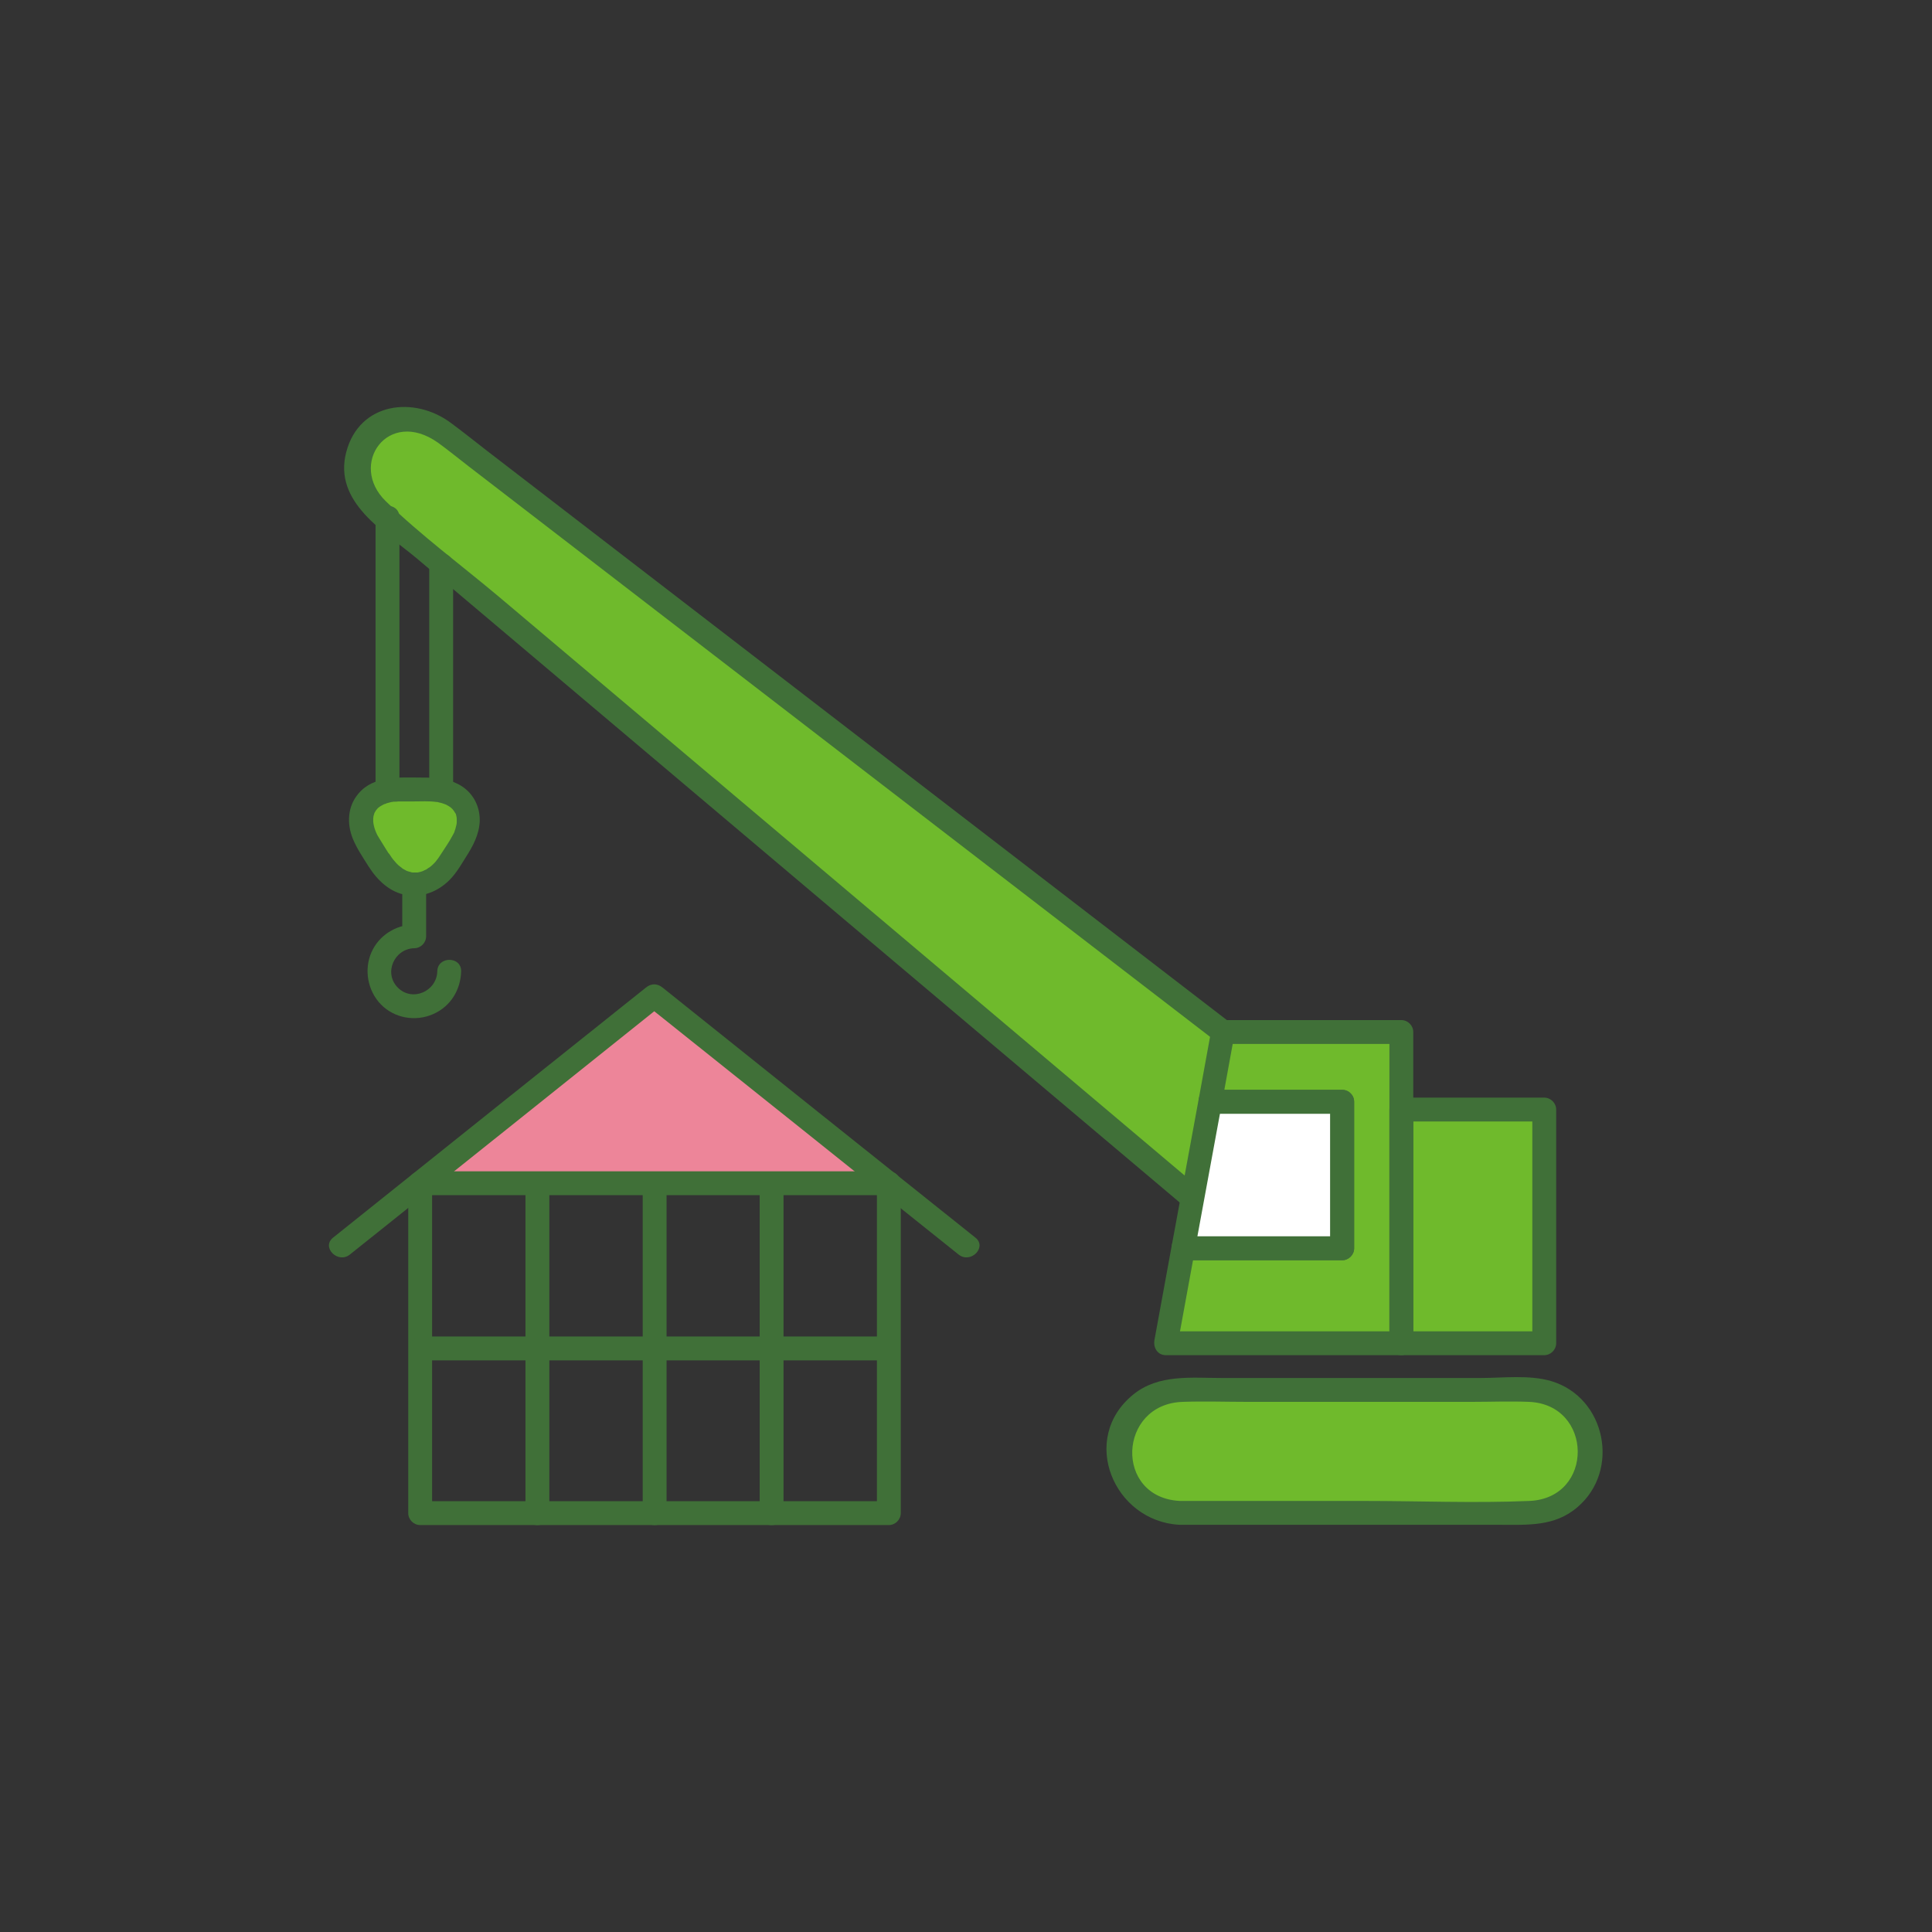 <?xml version="1.0" encoding="UTF-8"?>
<svg id="_レイヤー_1" data-name="レイヤー_1" xmlns="http://www.w3.org/2000/svg" version="1.1" viewBox="0 0 74.49 74.49">
  <rect x="0" y="0" width="74.49" height="74.49" fill="#333333" stroke="none"/>
  <!-- Generator: Adobe Illustrator 29.2.1, SVG Export Plug-In . SVG Version: 2.1.0 Build 116)  -->
  <defs>
    <style>
      .st0 {
        fill: #ed8599;
      }

      .st1 {
        fill: #fff;
      }

      .st2 {
        fill: #407038;
      }

      .st3 {
        fill: #6fba2c;
      }
    </style>
  </defs>
  <path class="st3" d="M45.49,58.33c-1.31,0-2.37-1.06-2.37-2.37s1.06-2.37,2.37-2.37h13.51c1.31,0,2.37,1.06,2.37,2.37s-1.06,2.37-2.37,2.37h-13.51Z"/>
  <rect class="st3" x="54.03" y="42.79" width="5.51" height="9"/>
  <g>
    <polygon class="st3" points="47.15 39.79 46.66 42.48 51.75 42.48 51.75 48.13 45.62 48.13 44.95 51.79 54.03 51.79 54.03 39.79 47.15 39.79"/>
    <polygon class="st1" points="51.75 42.48 46.66 42.48 45.62 48.13 51.75 48.13 51.75 42.48"/>
  </g>
  <path class="st3" d="M45.92,46.12L14.3,19.44c-.77-.77-.77-2.02,0-2.79s2.02-.77,2.79,0l30.1,23.16"/>
  <path class="st3" d="M14.62,33.18c.75,1.19,1.97,1.19,2.71,0l.37-.59c.75-1.19.21-2.16-1.19-2.16h-1.06c-1.4,0-1.94.97-1.19,2.16l.37.59Z"/>
  <path class="st2" d="M45.49,57.87c-2.54-.13-2.39-3.74.11-3.82.83-.03,1.66,0,2.49,0h8.65c.73,0,1.47-.03,2.21,0,2.48.1,2.53,3.71.02,3.82-2.12.09-4.25,0-6.37,0h-7.11c-.59,0-.59.92,0,.92h12.31c1.08,0,2.14.08,3.02-.68,1.66-1.41,1.1-4.23-1.01-4.86-.84-.25-1.87-.12-2.74-.12h-9.94c-1.18,0-2.46-.16-3.44.64-2.09,1.7-.75,4.89,1.79,5.02.59.03.59-.89,0-.92Z"/>
  <path class="st2" d="M54.03,52.25h5.51c.25,0,.46-.21.46-.46,0-2.63,0-5.26,0-7.89v-1.12c0-.25-.21-.46-.46-.46h-5.51c-.25,0-.46.21-.46.46,0,2.63,0,5.26,0,7.89v1.12c0,.59.92.59.92,0,0-2.63,0-5.26,0-7.89v-1.12l-.46.46h5.51l-.46-.46c0,2.63,0,5.26,0,7.89v1.12l.46-.46h-5.51c-.59,0-.59.92,0,.92Z"/>
  <g>
    <path class="st2" d="M46.71,39.67l-.49,2.69c-.05.29.12.58.44.58h5.09l-.46-.46v5.65l.46-.46h-6.13c-.19,0-.41.14-.44.34-.22,1.22-.45,2.44-.67,3.66-.05.29.12.58.44.58h9.08c.25,0,.46-.21.46-.46v-12c0-.25-.21-.46-.46-.46h-6.88c-.59,0-.59.92,0,.92h6.88l-.46-.46v12l.46-.46h-9.08l.44.58c.22-1.22.45-2.44.67-3.66l-.44.34h6.13c.25,0,.46-.21.46-.46v-5.65c0-.25-.21-.46-.46-.46h-5.09l.44.58.49-2.69c.11-.58-.78-.83-.89-.24Z"/>
    <path class="st2" d="M51.75,42.02h-5.09c-.19,0-.41.14-.44.34-.3,1.65-.61,3.3-.91,4.95l-.13.7c-.05.29.12.58.44.58h6.13c.25,0,.46-.21.46-.46v-5.65c0-.59-.92-.59-.92,0v5.65l.46-.46h-6.13l.44.58c.3-1.65.61-3.3.91-4.95l.13-.7-.44.34h5.09c.59,0,.59-.92,0-.92Z"/>
  </g>
  <path class="st2" d="M46.24,45.8c-9-7.59-17.99-15.19-26.99-22.78-1.45-1.22-3.01-2.37-4.37-3.69-1.47-1.42.08-3.63,2.01-2.26.4.29.79.61,1.18.91,5.14,3.96,10.28,7.91,15.42,11.87,4.49,3.45,8.98,6.91,13.47,10.36.47.36.93-.44.46-.79-9.56-7.35-19.12-14.71-28.67-22.06-.45-.35-.9-.71-1.36-1.05-1.4-1.05-3.53-.82-4.04,1.12s1.48,3.06,2.72,4.1l16.28,13.75c4.42,3.73,8.83,7.45,13.25,11.18.45.38,1.1-.27.65-.65h0Z"/>
  <path class="st2" d="M14.22,33.42c.33.52.82.99,1.45,1.09s1.22-.14,1.66-.58c.3-.3.5-.68.73-1.04.26-.42.48-.92.43-1.43-.05-.54-.36-1-.85-1.24-.42-.21-.88-.24-1.35-.24-.85,0-1.88-.1-2.48.63-.41.49-.44,1.14-.21,1.72.16.39.4.74.62,1.09.13.21.41.29.63.17s.3-.42.17-.63-.26-.41-.38-.61c-.03-.05-.06-.1-.09-.15-.01-.03-.08-.16-.05-.11-.05-.11-.08-.22-.1-.33,0-.03-.01-.05-.01-.08,0,0,0,.08,0,.03,0-.05,0-.1,0-.15,0-.04.02-.13,0-.04.01-.05.02-.1.04-.15.03-.1-.03.03.01-.03.02-.04.05-.08.07-.12-.05.08,0,0,.04-.04.02-.03.12-.1.04-.04.04-.03.08-.06.12-.08.02-.01.12-.06.08-.05-.05.02.03,0,.04-.01.03,0,.05-.02.08-.03.06-.02.13-.03.19-.05.02,0,.04,0,.07-.01.08-.01-.06,0,.02,0,.06,0,.12,0,.17-.01.05,0,.1,0,.15,0,.14,0,.29,0,.43,0,.29,0,.59-.02.88.02-.07,0,0,0,.02,0,.03,0,.06.01.09.02.05.01.1.02.15.04s.09.03.14.05c-.09-.04.05.03.08.05.02.01.13.09.09.06s.04.04.06.06c.02.02.09.13.04.04.02.04.04.08.07.12.04.06,0,0,0-.02,0,.02.02.04.02.06.01.04.02.09.03.13-.02-.09,0-.01,0,.04,0,.06,0,.11,0,.17,0-.09,0,.02-.01.05-.01.05-.03.11-.04.16-.02.05-.03.1-.05.15.03-.06,0,.01-.01.02-.02.04-.04.07-.06.11-.13.25-.3.48-.45.72-.12.19-.24.35-.44.5.05-.04-.09.05-.11.07-.02.01-.18.08-.1.05-.05.02-.1.04-.15.05-.03,0-.05.01-.08.02.09-.02,0,0-.02,0-.06,0-.12,0-.18,0-.02,0-.08-.02,0,0-.03,0-.05-.01-.08-.02s-.05-.01-.08-.02c0,0-.11-.04-.06-.02s-.03-.01-.04-.02c-.03-.02-.06-.03-.09-.05-.03-.01-.05-.03-.07-.05l-.04-.03s.03.02,0,0c-.06-.04-.11-.09-.16-.14-.11-.12-.16-.18-.25-.32-.13-.21-.41-.29-.63-.17-.21.12-.3.42-.17.63Z"/>
  <path class="st2" d="M15.4,30.42c0-3.06,0-6.12,0-9.18v-1.3c0-.59-.92-.59-.92,0v10.48c0,.59.92.59.92,0h0Z"/>
  <path class="st2" d="M17.47,30.42c0-2.52,0-5.05,0-7.57v-1.07c0-.59-.92-.59-.92,0,0,2.52,0,5.05,0,7.57v1.07c0,.59.92.59.92,0h0Z"/>
  <path class="st2" d="M16.86,37.45c-.02.77-.96,1.19-1.52.63s-.14-1.5.63-1.52c.25,0,.46-.21.46-.46v-2.02c0-.59-.92-.59-.92,0v2.02l.46-.46c-.71.02-1.36.42-1.65,1.08s-.15,1.48.37,2.01,1.33.67,2.01.37,1.06-.94,1.08-1.65c.01-.59-.91-.59-.92,0h0Z"/>
  <polygon class="st0" points="34.27 45.63 16.2 45.62 25.23 38.41 34.27 45.63"/>
  <path class="st2" d="M13.49,48.37c4.02-3.21,8.04-6.42,12.06-9.64h-.65c4.02,3.21,8.04,6.42,12.06,9.64.46.37,1.11-.28.65-.65-4.02-3.21-8.04-6.42-12.06-9.64-.21-.17-.44-.17-.65,0-4.02,3.21-8.04,6.42-12.06,9.64-.46.37.19,1.02.65.65h0Z"/>
  <g>
    <path class="st2" d="M15.74,45.62v12.72c0,.25.21.46.46.46h18.07c.25,0,.46-.21.46-.46v-12.72c0-.25-.21-.46-.46-.46-5.26,0-10.53,0-15.79,0h-2.27c-.59,0-.59.92,0,.92,5.26,0,10.53,0,15.79,0h2.27c-.15-.15-.31-.31-.46-.46v12.72l.46-.46h-18.07l.46.46v-12.72c0-.59-.92-.59-.92,0Z"/>
    <path class="st2" d="M20.26,45.64v12.72c0,.59.92.59.92,0v-12.72c0-.59-.92-.59-.92,0h0Z"/>
    <path class="st2" d="M24.78,45.64v12.72c0,.59.92.59.92,0v-12.72c0-.59-.92-.59-.92,0h0Z"/>
    <path class="st2" d="M29.29,45.64v12.72c0,.59.92.59.92,0v-12.72c0-.59-.92-.59-.92,0h0Z"/>
    <path class="st2" d="M34.27,51.53c-5.26,0-10.53,0-15.79,0h-2.27c-.59,0-.59.92,0,.92,5.26,0,10.53,0,15.79,0h2.27c.59,0,.59-.92,0-.92h0Z"/>
  </g>
</svg>